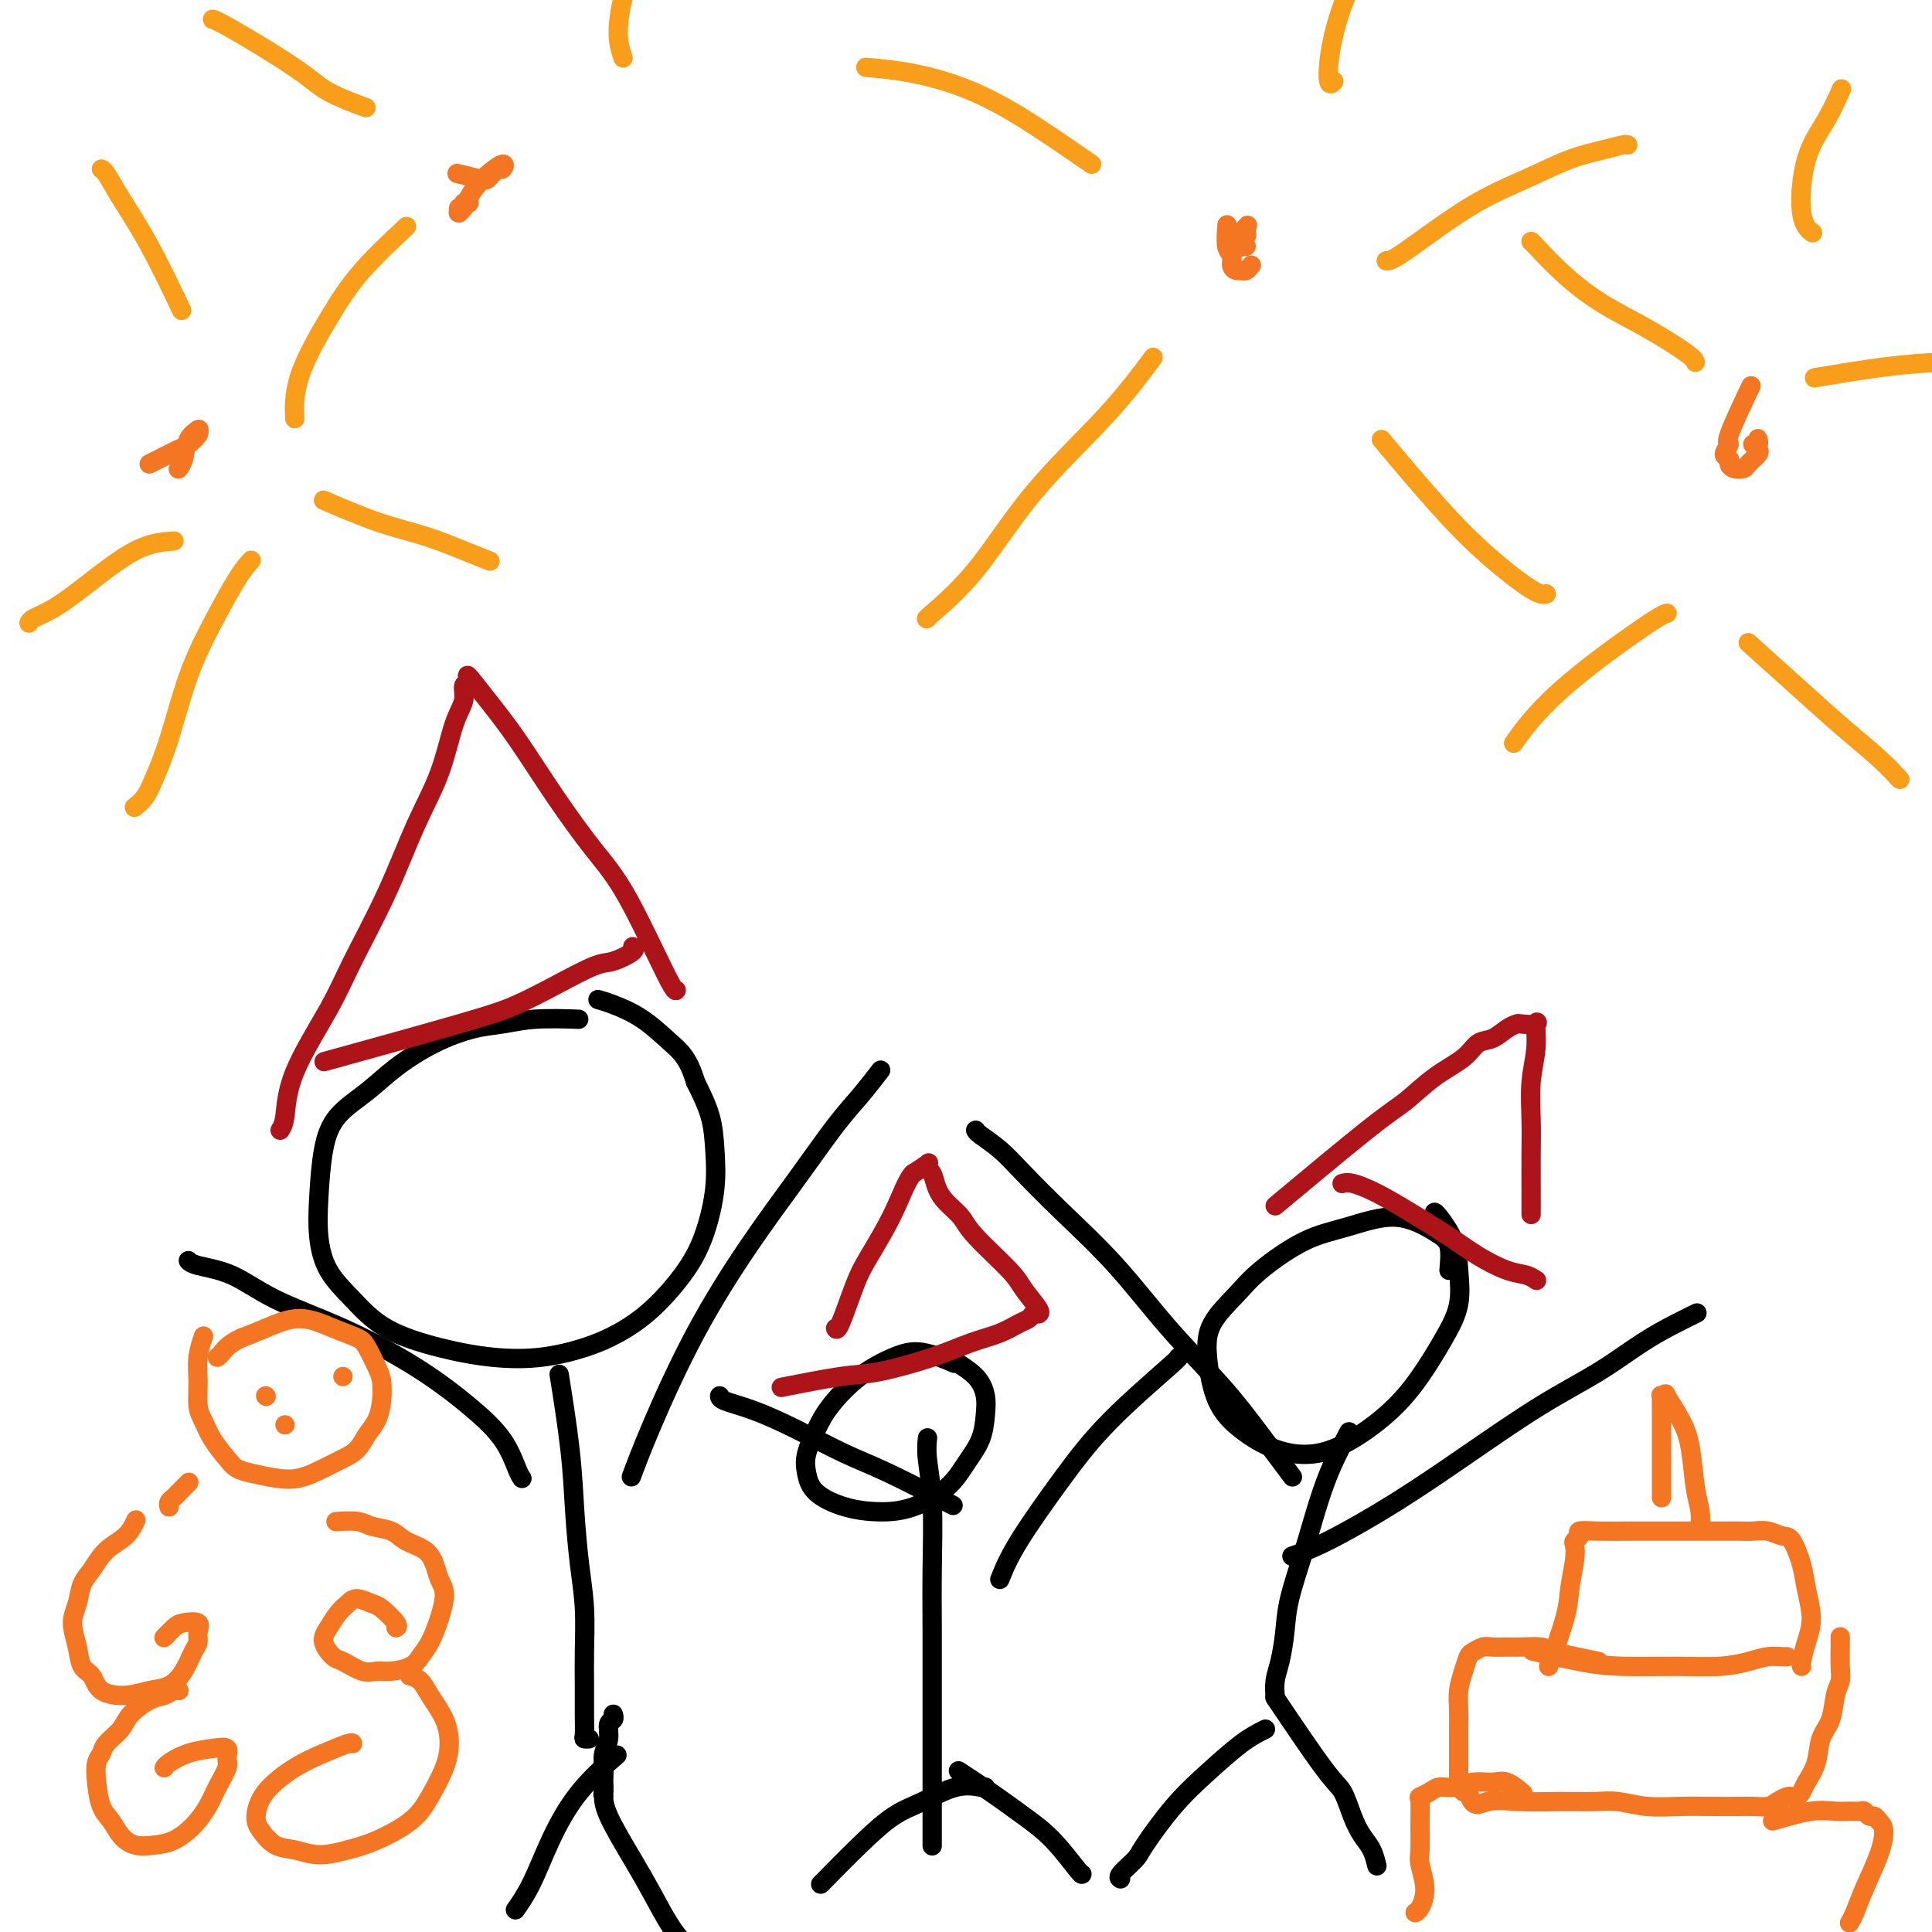 <svg viewBox='0 0 400 400' version='1.1' xmlns='http://www.w3.org/2000/svg' xmlns:xlink='http://www.w3.org/1999/xlink'><g fill='none' stroke='#000000' stroke-width='4' stroke-linecap='round' stroke-linejoin='round'><path d='M119,211c0.729,0.026 1.458,0.053 0,0c-1.458,-0.053 -5.102,-0.185 -8,0c-2.898,0.185 -5.049,0.688 -7,1c-1.951,0.312 -3.702,0.434 -6,1c-2.298,0.566 -5.144,1.578 -8,3c-2.856,1.422 -5.721,3.256 -8,5c-2.279,1.744 -3.971,3.398 -6,5c-2.029,1.602 -4.396,3.151 -6,5c-1.604,1.849 -2.444,3.998 -3,7c-0.556,3.002 -0.829,6.858 -1,10c-0.171,3.142 -0.241,5.569 0,8c0.241,2.431 0.794,4.865 2,7c1.206,2.135 3.064,3.971 5,6c1.936,2.029 3.951,4.251 7,6c3.049,1.749 7.132,3.025 11,4c3.868,0.975 7.522,1.650 11,2c3.478,0.350 6.779,0.375 10,0c3.221,-0.375 6.361,-1.149 9,-2c2.639,-0.851 4.777,-1.779 7,-3c2.223,-1.221 4.529,-2.737 7,-5c2.471,-2.263 5.105,-5.275 7,-8c1.895,-2.725 3.049,-5.164 4,-8c0.951,-2.836 1.698,-6.069 2,-9c0.302,-2.931 0.158,-5.558 0,-8c-0.158,-2.442 -0.331,-4.698 -1,-7c-0.669,-2.302 -1.835,-4.651 -3,-7'/><path d='M144,224c-1.472,-4.956 -3.151,-6.347 -5,-8c-1.849,-1.653 -3.867,-3.567 -6,-5c-2.133,-1.433 -4.382,-2.386 -6,-3c-1.618,-0.614 -2.605,-0.890 -3,-1c-0.395,-0.110 -0.197,-0.055 0,0'/><path d='M116,286c-0.202,-1.265 -0.404,-2.530 0,0c0.404,2.530 1.415,8.856 2,14c0.585,5.144 0.745,9.105 1,13c0.255,3.895 0.604,7.724 1,11c0.396,3.276 0.838,5.998 1,9c0.162,3.002 0.042,6.282 0,9c-0.042,2.718 -0.008,4.872 0,7c0.008,2.128 -0.012,4.230 0,6c0.012,1.770 0.055,3.206 0,4c-0.055,0.794 -0.207,0.944 0,1c0.207,0.056 0.773,0.016 1,0c0.227,-0.016 0.113,-0.008 0,0'/><path d='M131,305c-0.252,0.677 -0.503,1.355 0,0c0.503,-1.355 1.761,-4.742 4,-10c2.239,-5.258 5.458,-12.386 9,-19c3.542,-6.614 7.405,-12.716 11,-18c3.595,-5.284 6.921,-9.752 10,-14c3.079,-4.248 5.911,-8.276 8,-11c2.089,-2.724 3.436,-4.142 5,-6c1.564,-1.858 3.344,-4.154 4,-5c0.656,-0.846 0.187,-0.242 0,0c-0.187,0.242 -0.094,0.121 0,0'/><path d='M108,306c0.062,0.088 0.124,0.176 0,0c-0.124,-0.176 -0.434,-0.615 -1,-2c-0.566,-1.385 -1.387,-3.716 -3,-6c-1.613,-2.284 -4.018,-4.520 -7,-7c-2.982,-2.480 -6.543,-5.203 -11,-8c-4.457,-2.797 -9.811,-5.667 -15,-8c-5.189,-2.333 -10.214,-4.128 -14,-6c-3.786,-1.872 -6.334,-3.821 -9,-5c-2.666,-1.179 -5.448,-1.587 -7,-2c-1.552,-0.413 -1.872,-0.832 -2,-1c-0.128,-0.168 -0.064,-0.084 0,0'/><path d='M300,263c0.163,-1.877 0.327,-3.754 0,-5c-0.327,-1.246 -1.143,-1.860 -3,-3c-1.857,-1.140 -4.753,-2.807 -8,-3c-3.247,-0.193 -6.845,1.086 -10,2c-3.155,0.914 -5.866,1.461 -9,3c-3.134,1.539 -6.692,4.070 -9,6c-2.308,1.930 -3.365,3.261 -5,5c-1.635,1.739 -3.847,3.887 -5,6c-1.153,2.113 -1.245,4.190 -1,7c0.245,2.810 0.828,6.354 2,9c1.172,2.646 2.934,4.394 5,6c2.066,1.606 4.435,3.069 7,4c2.565,0.931 5.326,1.328 8,1c2.674,-0.328 5.260,-1.383 8,-3c2.740,-1.617 5.635,-3.796 8,-6c2.365,-2.204 4.202,-4.433 6,-7c1.798,-2.567 3.557,-5.472 5,-8c1.443,-2.528 2.569,-4.677 3,-7c0.431,-2.323 0.168,-4.819 0,-7c-0.168,-2.181 -0.241,-4.049 -1,-6c-0.759,-1.951 -2.204,-3.987 -3,-5c-0.796,-1.013 -0.942,-1.004 -1,-1c-0.058,0.004 -0.029,0.002 0,0'/><path d='M279,297c0.267,-0.500 0.534,-0.999 0,0c-0.534,0.999 -1.869,3.497 -3,6c-1.131,2.503 -2.057,5.012 -3,8c-0.943,2.988 -1.903,6.455 -3,10c-1.097,3.545 -2.333,7.167 -3,10c-0.667,2.833 -0.767,4.875 -1,7c-0.233,2.125 -0.598,4.332 -1,6c-0.402,1.668 -0.839,2.795 -1,4c-0.161,1.205 -0.046,2.487 0,3c0.046,0.513 0.023,0.256 0,0'/><path d='M268,322c-0.463,0.160 -0.926,0.320 0,0c0.926,-0.320 3.241,-1.119 7,-3c3.759,-1.881 8.961,-4.845 14,-8c5.039,-3.155 9.915,-6.501 15,-10c5.085,-3.499 10.379,-7.152 15,-10c4.621,-2.848 8.570,-4.893 12,-7c3.430,-2.107 6.342,-4.276 9,-6c2.658,-1.724 5.062,-3.003 7,-4c1.938,-0.997 3.411,-1.714 4,-2c0.589,-0.286 0.295,-0.143 0,0'/><path d='M267,305c0.508,0.677 1.015,1.354 0,0c-1.015,-1.354 -3.553,-4.740 -6,-8c-2.447,-3.260 -4.804,-6.394 -8,-10c-3.196,-3.606 -7.232,-7.682 -11,-12c-3.768,-4.318 -7.269,-8.876 -11,-13c-3.731,-4.124 -7.693,-7.813 -11,-11c-3.307,-3.187 -5.958,-5.873 -8,-8c-2.042,-2.127 -3.475,-3.694 -5,-5c-1.525,-1.306 -3.141,-2.352 -4,-3c-0.859,-0.648 -0.960,-0.900 -1,-1c-0.040,-0.100 -0.020,-0.050 0,0'/><path d='M127,355c-0.002,-0.007 -0.005,-0.015 0,0c0.005,0.015 0.016,0.051 0,0c-0.016,-0.051 -0.061,-0.191 0,0c0.061,0.191 0.227,0.712 0,1c-0.227,0.288 -0.845,0.342 -1,1c-0.155,0.658 0.155,1.919 0,3c-0.155,1.081 -0.773,1.980 -1,3c-0.227,1.020 -0.061,2.159 0,3c0.061,0.841 0.017,1.383 0,2c-0.017,0.617 -0.009,1.308 0,2'/><path d='M125,370c-0.310,2.566 -0.083,1.480 0,1c0.083,-0.480 0.024,-0.352 0,0c-0.024,0.352 -0.012,0.930 0,1c0.012,0.070 0.026,-0.369 0,0c-0.026,0.369 -0.090,1.545 1,4c1.090,2.455 3.336,6.189 5,9c1.664,2.811 2.747,4.701 4,7c1.253,2.299 2.676,5.008 4,7c1.324,1.992 2.549,3.267 3,4c0.451,0.733 0.129,0.924 0,1c-0.129,0.076 -0.064,0.038 0,0'/><path d='M127,364c0.637,-0.552 1.274,-1.103 0,0c-1.274,1.103 -4.457,3.862 -7,7c-2.543,3.138 -4.444,6.656 -6,10c-1.556,3.344 -2.765,6.516 -4,9c-1.235,2.484 -2.496,4.281 -3,5c-0.504,0.719 -0.252,0.359 0,0'/><path d='M265,353c-0.911,-1.354 -1.822,-2.707 0,0c1.822,2.707 6.375,9.476 9,13c2.625,3.524 3.320,3.803 4,5c0.680,1.197 1.345,3.312 2,5c0.655,1.688 1.299,2.947 2,4c0.701,1.053 1.458,1.899 2,3c0.542,1.101 0.869,2.457 1,3c0.131,0.543 0.065,0.271 0,0'/><path d='M262,358c-1.487,0.741 -2.973,1.482 -5,3c-2.027,1.518 -4.593,3.815 -7,6c-2.407,2.185 -4.655,4.260 -7,7c-2.345,2.740 -4.786,6.146 -6,8c-1.214,1.854 -1.202,2.157 -2,3c-0.798,0.843 -2.407,2.227 -3,3c-0.593,0.773 -0.169,0.935 0,1c0.169,0.065 0.085,0.032 0,0'/><path d='M197,282c0.543,0.235 1.085,0.470 0,0c-1.085,-0.470 -3.799,-1.646 -6,-2c-2.201,-0.354 -3.889,0.113 -6,1c-2.111,0.887 -4.643,2.193 -7,4c-2.357,1.807 -4.537,4.115 -6,6c-1.463,1.885 -2.207,3.349 -3,5c-0.793,1.651 -1.635,3.490 -2,5c-0.365,1.510 -0.253,2.691 0,4c0.253,1.309 0.647,2.746 2,4c1.353,1.254 3.663,2.325 6,3c2.337,0.675 4.699,0.955 7,1c2.301,0.045 4.539,-0.143 7,-1c2.461,-0.857 5.144,-2.381 7,-4c1.856,-1.619 2.886,-3.332 4,-5c1.114,-1.668 2.313,-3.291 3,-5c0.687,-1.709 0.864,-3.505 1,-5c0.136,-1.495 0.233,-2.688 0,-4c-0.233,-1.312 -0.794,-2.743 -2,-4c-1.206,-1.257 -3.055,-2.338 -4,-3c-0.945,-0.662 -0.984,-0.903 -1,-1c-0.016,-0.097 -0.008,-0.048 0,0'/><path d='M192,298c0.030,-0.272 0.061,-0.544 0,0c-0.061,0.544 -0.212,1.904 0,4c0.212,2.096 0.789,4.929 1,9c0.211,4.071 0.057,9.380 0,14c-0.057,4.620 -0.015,8.550 0,13c0.015,4.450 0.004,9.420 0,14c-0.004,4.580 -0.001,8.769 0,12c0.001,3.231 0.000,5.505 0,8c-0.000,2.495 -0.000,5.210 0,7c0.000,1.790 0.000,2.654 0,3c-0.000,0.346 -0.000,0.173 0,0'/><path d='M207,327c0.882,-2.188 1.763,-4.376 4,-8c2.237,-3.624 5.829,-8.684 9,-13c3.171,-4.316 5.922,-7.889 10,-12c4.078,-4.111 9.482,-8.761 12,-11c2.518,-2.239 2.148,-2.068 2,-2c-0.148,0.068 -0.074,0.034 0,0'/><path d='M196,311c1.151,0.591 2.302,1.182 0,0c-2.302,-1.182 -8.056,-4.137 -12,-6c-3.944,-1.863 -6.076,-2.632 -9,-4c-2.924,-1.368 -6.640,-3.333 -10,-5c-3.360,-1.667 -6.365,-3.034 -9,-4c-2.635,-0.966 -4.902,-1.529 -6,-2c-1.098,-0.471 -1.028,-0.849 -1,-1c0.028,-0.151 0.014,-0.076 0,0'/><path d='M199,367c-0.506,-0.329 -1.011,-0.659 0,0c1.011,0.659 3.539,2.306 6,4c2.461,1.694 4.856,3.435 7,5c2.144,1.565 4.039,2.956 6,5c1.961,2.044 3.990,4.743 5,6c1.010,1.257 1.003,1.074 1,1c-0.003,-0.074 -0.001,-0.037 0,0'/><path d='M204,370c-0.031,0.076 -0.063,0.152 -1,0c-0.937,-0.152 -2.780,-0.530 -5,0c-2.220,0.530 -4.815,1.970 -7,3c-2.185,1.030 -3.958,1.649 -6,3c-2.042,1.351 -4.351,3.434 -7,6c-2.649,2.566 -5.636,5.614 -7,7c-1.364,1.386 -1.104,1.110 -1,1c0.104,-0.110 0.052,-0.055 0,0'/></g>
<g fill='none' stroke='#AD1419' stroke-width='4' stroke-linecap='round' stroke-linejoin='round'><path d='M278,245c-0.117,0.037 -0.234,0.074 0,0c0.234,-0.074 0.819,-0.260 2,0c1.181,0.260 2.959,0.966 5,2c2.041,1.034 4.346,2.395 7,4c2.654,1.605 5.657,3.453 8,5c2.343,1.547 4.025,2.793 6,4c1.975,1.207 4.242,2.376 6,3c1.758,0.624 3.007,0.703 4,1c0.993,0.297 1.729,0.811 2,1c0.271,0.189 0.077,0.054 0,0c-0.077,-0.054 -0.039,-0.027 0,0'/><path d='M266,248c-1.720,1.437 -3.439,2.874 0,0c3.439,-2.874 12.037,-10.059 17,-14c4.963,-3.941 6.291,-4.637 8,-6c1.709,-1.363 3.798,-3.391 6,-5c2.202,-1.609 4.517,-2.799 6,-4c1.483,-1.201 2.135,-2.413 3,-3c0.865,-0.587 1.942,-0.549 3,-1c1.058,-0.451 2.097,-1.393 3,-2c0.903,-0.607 1.668,-0.881 2,-1c0.332,-0.119 0.229,-0.082 1,0c0.771,0.082 2.417,0.211 3,0c0.583,-0.211 0.104,-0.761 0,0c-0.104,0.761 0.168,2.835 0,5c-0.168,2.165 -0.777,4.423 -1,7c-0.223,2.577 -0.060,5.472 0,8c0.060,2.528 0.016,4.688 0,7c-0.016,2.312 -0.004,4.776 0,7c0.004,2.224 0.001,4.207 0,5c-0.001,0.793 -0.001,0.397 0,0'/><path d='M163,287c-1.078,0.215 -2.156,0.430 0,0c2.156,-0.430 7.546,-1.504 11,-2c3.454,-0.496 4.974,-0.413 8,-1c3.026,-0.587 7.560,-1.845 11,-3c3.440,-1.155 5.786,-2.208 8,-3c2.214,-0.792 4.296,-1.322 6,-2c1.704,-0.678 3.030,-1.502 4,-2c0.970,-0.498 1.583,-0.670 2,-1c0.417,-0.330 0.638,-0.819 1,-1c0.362,-0.181 0.867,-0.054 1,0c0.133,0.054 -0.104,0.034 0,0c0.104,-0.034 0.548,-0.081 0,-1c-0.548,-0.919 -2.090,-2.711 -3,-4c-0.910,-1.289 -1.189,-2.077 -3,-4c-1.811,-1.923 -5.153,-4.981 -7,-7c-1.847,-2.019 -2.197,-2.999 -3,-4c-0.803,-1.001 -2.058,-2.023 -3,-3c-0.942,-0.977 -1.571,-1.909 -2,-3c-0.429,-1.091 -0.659,-2.339 -1,-3c-0.341,-0.661 -0.792,-0.734 -1,-1c-0.208,-0.266 -0.171,-0.726 0,-1c0.171,-0.274 0.478,-0.364 0,0c-0.478,0.364 -1.739,1.182 -3,2'/><path d='M189,243c-1.258,1.330 -2.404,4.654 -4,8c-1.596,3.346 -3.643,6.714 -5,9c-1.357,2.286 -2.023,3.489 -3,6c-0.977,2.511 -2.263,6.330 -3,8c-0.737,1.670 -0.925,1.191 -1,1c-0.075,-0.191 -0.038,-0.096 0,0'/><path d='M70,219c-2.516,0.695 -5.033,1.391 0,0c5.033,-1.391 17.615,-4.868 25,-7c7.385,-2.132 9.573,-2.917 12,-4c2.427,-1.083 5.091,-2.462 8,-4c2.909,-1.538 6.061,-3.235 8,-4c1.939,-0.765 2.664,-0.597 4,-1c1.336,-0.403 3.283,-1.378 4,-2c0.717,-0.622 0.205,-0.892 0,-1c-0.205,-0.108 -0.102,-0.054 0,0'/><path d='M58,234c0.380,-0.586 0.761,-1.171 1,-3c0.239,-1.829 0.338,-4.901 2,-9c1.662,-4.099 4.889,-9.225 7,-13c2.111,-3.775 3.107,-6.200 5,-10c1.893,-3.800 4.683,-8.974 7,-14c2.317,-5.026 4.161,-9.904 6,-14c1.839,-4.096 3.674,-7.411 5,-11c1.326,-3.589 2.142,-7.452 3,-10c0.858,-2.548 1.757,-3.780 2,-5c0.243,-1.220 -0.171,-2.429 0,-3c0.171,-0.571 0.927,-0.503 1,-1c0.073,-0.497 -0.537,-1.559 0,-1c0.537,0.559 2.222,2.739 4,5c1.778,2.261 3.650,4.603 6,8c2.350,3.397 5.180,7.849 8,12c2.820,4.151 5.631,8.002 8,11c2.369,2.998 4.295,5.144 7,10c2.705,4.856 6.190,12.423 8,16c1.810,3.577 1.946,3.165 2,3c0.054,-0.165 0.027,-0.082 0,0'/></g>
<g fill='none' stroke='#F47623' stroke-width='4' stroke-linecap='round' stroke-linejoin='round'><path d='M254,47c0.032,-0.406 0.064,-0.813 0,0c-0.064,0.813 -0.224,2.844 0,4c0.224,1.156 0.833,1.435 1,2c0.167,0.565 -0.109,1.416 0,2c0.109,0.584 0.604,0.903 1,1c0.396,0.097 0.695,-0.026 1,0c0.305,0.026 0.618,0.203 1,0c0.382,-0.203 0.834,-0.787 1,-1c0.166,-0.213 0.044,-0.057 0,0c-0.044,0.057 -0.012,0.015 0,0c0.012,-0.015 0.003,-0.004 0,0c-0.003,0.004 -0.002,0.002 0,0'/><path d='M257,50c-0.112,0.089 -0.223,0.179 0,0c0.223,-0.179 0.782,-0.626 1,-1c0.218,-0.374 0.096,-0.675 0,-1c-0.096,-0.325 -0.166,-0.675 0,-1c0.166,-0.325 0.567,-0.624 0,0c-0.567,0.624 -2.101,2.172 -3,3c-0.899,0.828 -1.163,0.936 -1,1c0.163,0.064 0.752,0.084 1,0c0.248,-0.084 0.155,-0.271 0,0c-0.155,0.271 -0.371,1.000 0,1c0.371,-0.000 1.331,-0.731 2,-1c0.669,-0.269 1.048,-0.077 1,0c-0.048,0.077 -0.524,0.038 -1,0'/><path d='M95,36c0.109,0.026 0.218,0.051 0,0c-0.218,-0.051 -0.763,-0.180 0,0c0.763,0.180 2.835,0.669 4,1c1.165,0.331 1.424,0.503 2,0c0.576,-0.503 1.468,-1.681 2,-2c0.532,-0.319 0.704,0.220 1,0c0.296,-0.220 0.717,-1.198 0,-1c-0.717,0.198 -2.570,1.574 -4,3c-1.430,1.426 -2.435,2.904 -3,4c-0.565,1.096 -0.688,1.811 -1,2c-0.312,0.189 -0.812,-0.148 -1,0c-0.188,0.148 -0.066,0.782 0,1c0.066,0.218 0.074,0.020 0,0c-0.074,-0.020 -0.230,0.138 0,0c0.230,-0.138 0.846,-0.573 1,-1c0.154,-0.427 -0.155,-0.846 0,-1c0.155,-0.154 0.772,-0.041 1,0c0.228,0.041 0.065,0.012 0,0c-0.065,-0.012 -0.033,-0.006 0,0'/><path d='M362,81c0.463,-0.973 0.927,-1.946 0,0c-0.927,1.946 -3.244,6.811 -4,9c-0.756,2.189 0.048,1.700 0,2c-0.048,0.300 -0.948,1.387 -1,2c-0.052,0.613 0.744,0.751 1,1c0.256,0.249 -0.029,0.610 0,1c0.029,0.390 0.372,0.809 1,1c0.628,0.191 1.541,0.153 2,0c0.459,-0.153 0.463,-0.423 1,-1c0.537,-0.577 1.608,-1.462 2,-2c0.392,-0.538 0.106,-0.729 0,-1c-0.106,-0.271 -0.032,-0.623 0,-1c0.032,-0.377 0.023,-0.781 0,-1c-0.023,-0.219 -0.059,-0.255 0,0c0.059,0.255 0.212,0.800 0,1c-0.212,0.200 -0.789,0.054 -1,0c-0.211,-0.054 -0.057,-0.014 0,0c0.057,0.014 0.016,0.004 0,0c-0.016,-0.004 -0.008,-0.002 0,0'/><path d='M31,96c-0.008,0.004 -0.017,0.008 0,0c0.017,-0.008 0.059,-0.029 0,0c-0.059,0.029 -0.218,0.106 0,0c0.218,-0.106 0.815,-0.396 2,-1c1.185,-0.604 2.958,-1.520 4,-2c1.042,-0.480 1.353,-0.522 2,-1c0.647,-0.478 1.631,-1.392 2,-2c0.369,-0.608 0.124,-0.910 0,-1c-0.124,-0.090 -0.128,0.032 0,0c0.128,-0.032 0.388,-0.219 0,0c-0.388,0.219 -1.424,0.843 -2,2c-0.576,1.157 -0.690,2.846 -1,4c-0.310,1.154 -0.814,1.772 -1,2c-0.186,0.228 -0.053,0.065 0,0c0.053,-0.065 0.027,-0.033 0,0'/></g>
<g fill='none' stroke='#F99E1B' stroke-width='4' stroke-linecap='round' stroke-linejoin='round'><path d='M37,63c0.520,1.094 1.039,2.188 0,0c-1.039,-2.188 -3.638,-7.658 -6,-12c-2.362,-4.342 -4.489,-7.556 -6,-10c-1.511,-2.444 -2.407,-4.120 -3,-5c-0.593,-0.880 -0.884,-0.966 -1,-1c-0.116,-0.034 -0.058,-0.017 0,0'/><path d='M61,86c0.029,0.606 0.057,1.213 0,0c-0.057,-1.213 -0.201,-4.244 1,-8c1.201,-3.756 3.747,-8.236 6,-12c2.253,-3.764 4.212,-6.813 7,-10c2.788,-3.187 6.404,-6.512 8,-8c1.596,-1.488 1.170,-1.139 1,-1c-0.170,0.139 -0.085,0.070 0,0'/><path d='M68,104c-0.883,-0.382 -1.767,-0.764 0,0c1.767,0.764 6.183,2.674 10,4c3.817,1.326 7.033,2.067 10,3c2.967,0.933 5.683,2.059 8,3c2.317,0.941 4.233,1.697 5,2c0.767,0.303 0.383,0.151 0,0'/><path d='M52,116c-0.827,0.915 -1.653,1.830 -3,4c-1.347,2.170 -3.214,5.596 -5,9c-1.786,3.404 -3.491,6.786 -5,11c-1.509,4.214 -2.821,9.259 -4,13c-1.179,3.741 -2.223,6.178 -3,8c-0.777,1.822 -1.286,3.029 -2,4c-0.714,0.971 -1.633,1.706 -2,2c-0.367,0.294 -0.184,0.147 0,0'/><path d='M36,112c-2.431,0.190 -4.862,0.380 -8,2c-3.138,1.620 -6.985,4.669 -10,7c-3.015,2.331 -5.200,3.944 -7,5c-1.800,1.056 -3.215,1.553 -4,2c-0.785,0.447 -0.938,0.842 -1,1c-0.062,0.158 -0.031,0.079 0,0'/><path d='M75,22c0.677,0.249 1.355,0.497 0,0c-1.355,-0.497 -4.741,-1.741 -7,-3c-2.259,-1.259 -3.389,-2.533 -7,-5c-3.611,-2.467 -9.703,-6.126 -13,-8c-3.297,-1.874 -3.799,-1.964 -4,-2c-0.201,-0.036 -0.100,-0.018 0,0'/><path d='M129,12c-0.552,-1.628 -1.104,-3.257 -1,-6c0.104,-2.743 0.863,-6.601 2,-10c1.137,-3.399 2.652,-6.338 4,-9c1.348,-2.662 2.528,-5.046 3,-6c0.472,-0.954 0.236,-0.477 0,0'/><path d='M226,34c-5.250,-3.630 -10.501,-7.260 -15,-10c-4.499,-2.740 -8.247,-4.590 -12,-6c-3.753,-1.410 -7.510,-2.380 -11,-3c-3.490,-0.620 -6.711,-0.892 -8,-1c-1.289,-0.108 -0.644,-0.054 0,0'/><path d='M276,17c0.129,-0.141 0.259,-0.283 0,0c-0.259,0.283 -0.906,0.990 -1,-1c-0.094,-1.990 0.367,-6.678 2,-12c1.633,-5.322 4.440,-11.279 6,-14c1.560,-2.721 1.874,-2.206 2,-2c0.126,0.206 0.063,0.103 0,0'/><path d='M287,54c0.522,0.021 1.045,0.041 4,-2c2.955,-2.041 8.343,-6.144 13,-9c4.657,-2.856 8.582,-4.464 12,-6c3.418,-1.536 6.327,-3.000 9,-4c2.673,-1.000 5.108,-1.536 7,-2c1.892,-0.464 3.240,-0.856 4,-1c0.760,-0.144 0.931,-0.041 1,0c0.069,0.041 0.034,0.021 0,0'/><path d='M286,91c4.188,4.989 8.376,9.978 12,14c3.624,4.022 6.683,7.078 10,10c3.317,2.922 6.893,5.710 9,7c2.107,1.290 2.745,1.083 3,1c0.255,-0.083 0.128,-0.041 0,0'/><path d='M238,75c0.643,-0.871 1.285,-1.743 0,0c-1.285,1.743 -4.498,6.099 -9,11c-4.502,4.901 -10.292,10.346 -15,16c-4.708,5.654 -8.334,11.515 -12,16c-3.666,4.485 -7.372,7.592 -9,9c-1.628,1.408 -1.180,1.117 -1,1c0.180,-0.117 0.090,-0.058 0,0'/><path d='M351,75c-0.160,-0.394 -0.320,-0.789 -2,-2c-1.680,-1.211 -4.881,-3.239 -8,-5c-3.119,-1.761 -6.156,-3.256 -9,-5c-2.844,-1.744 -5.494,-3.735 -8,-6c-2.506,-2.265 -4.867,-4.802 -6,-6c-1.133,-1.198 -1.038,-1.057 -1,-1c0.038,0.057 0.019,0.028 0,0'/><path d='M375,48c0.231,0.171 0.462,0.343 0,0c-0.462,-0.343 -1.615,-1.200 -2,-4c-0.385,-2.800 0.000,-7.544 1,-11c1.000,-3.456 2.615,-5.623 4,-8c1.385,-2.377 2.538,-4.965 3,-6c0.462,-1.035 0.231,-0.518 0,0'/><path d='M377,78c-1.156,0.196 -2.313,0.392 0,0c2.313,-0.392 8.094,-1.373 13,-2c4.906,-0.627 8.936,-0.900 12,-1c3.064,-0.100 5.161,-0.029 6,0c0.839,0.029 0.419,0.014 0,0'/><path d='M363,134c-0.908,-0.817 -1.815,-1.633 0,0c1.815,1.633 6.354,5.717 10,9c3.646,3.283 6.400,5.767 9,8c2.600,2.233 5.046,4.217 7,6c1.954,1.783 3.415,3.367 4,4c0.585,0.633 0.292,0.317 0,0'/><path d='M345,127c0.123,-0.026 0.246,-0.051 0,0c-0.246,0.051 -0.860,0.179 -5,3c-4.140,2.821 -11.807,8.337 -17,13c-5.193,4.663 -7.912,8.475 -9,10c-1.088,1.525 -0.544,0.762 0,0'/></g>
<g fill='none' stroke='#F47623' stroke-width='4' stroke-linecap='round' stroke-linejoin='round'><path d='M318,342c0.219,0.052 0.439,0.105 0,0c-0.439,-0.105 -1.536,-0.367 0,0c1.536,0.367 5.705,1.364 9,2c3.295,0.636 5.714,0.913 9,1c3.286,0.087 7.437,-0.015 11,0c3.563,0.015 6.538,0.148 9,0c2.462,-0.148 4.411,-0.575 6,-1c1.589,-0.425 2.818,-0.846 4,-1c1.182,-0.154 2.318,-0.042 3,0c0.682,0.042 0.909,0.012 1,0c0.091,-0.012 0.045,-0.006 0,0'/><path d='M321,344c-0.317,0.880 -0.635,1.760 0,0c0.635,-1.760 2.221,-6.159 3,-9c0.779,-2.841 0.749,-4.123 1,-6c0.251,-1.877 0.783,-4.349 1,-6c0.217,-1.651 0.120,-2.481 0,-3c-0.120,-0.519 -0.263,-0.728 0,-1c0.263,-0.272 0.931,-0.609 1,-1c0.069,-0.391 -0.460,-0.837 0,-1c0.460,-0.163 1.911,-0.044 4,0c2.089,0.044 4.817,0.012 7,0c2.183,-0.012 3.820,-0.003 6,0c2.180,0.003 4.905,-0.000 7,0c2.095,0.000 3.562,0.004 5,0c1.438,-0.004 2.846,-0.015 4,0c1.154,0.015 2.053,0.058 3,0c0.947,-0.058 1.941,-0.216 3,0c1.059,0.216 2.183,0.805 3,1c0.817,0.195 1.326,-0.003 2,1c0.674,1.003 1.511,3.207 2,5c0.489,1.793 0.628,3.174 1,5c0.372,1.826 0.975,4.097 1,6c0.025,1.903 -0.529,3.438 -1,5c-0.471,1.562 -0.857,3.151 -1,4c-0.143,0.849 -0.041,0.957 0,1c0.041,0.043 0.020,0.022 0,0'/><path d='M331,344c-3.567,-0.732 -7.133,-1.464 -9,-2c-1.867,-0.536 -2.033,-0.877 -3,-1c-0.967,-0.123 -2.735,-0.030 -4,0c-1.265,0.030 -2.027,-0.005 -3,0c-0.973,0.005 -2.158,0.048 -3,0c-0.842,-0.048 -1.340,-0.187 -2,0c-0.660,0.187 -1.483,0.699 -2,1c-0.517,0.301 -0.727,0.390 -1,1c-0.273,0.610 -0.609,1.742 -1,3c-0.391,1.258 -0.837,2.641 -1,4c-0.163,1.359 -0.044,2.693 0,4c0.044,1.307 0.012,2.588 0,4c-0.012,1.412 -0.003,2.956 0,4c0.003,1.044 0.001,1.589 0,2c-0.001,0.411 -0.000,0.687 0,1c0.000,0.313 0.000,0.662 0,1c-0.000,0.338 -0.001,0.664 0,1c0.001,0.336 0.003,0.682 0,1c-0.003,0.318 -0.012,0.607 0,1c0.012,0.393 0.044,0.889 0,1c-0.044,0.111 -0.166,-0.162 0,0c0.166,0.162 0.619,0.761 1,1c0.381,0.239 0.691,0.120 1,0'/><path d='M304,371c0.895,3.701 2.131,2.455 4,2c1.869,-0.455 4.371,-0.118 7,0c2.629,0.118 5.387,0.018 8,0c2.613,-0.018 5.083,0.048 7,0c1.917,-0.048 3.283,-0.209 5,0c1.717,0.209 3.786,0.788 6,1c2.214,0.212 4.575,0.058 7,0c2.425,-0.058 4.915,-0.018 7,0c2.085,0.018 3.767,0.015 5,0c1.233,-0.015 2.018,-0.043 3,0c0.982,0.043 2.161,0.156 3,0c0.839,-0.156 1.338,-0.580 2,-1c0.662,-0.420 1.486,-0.835 2,-1c0.514,-0.165 0.719,-0.079 1,0c0.281,0.079 0.637,0.153 1,0c0.363,-0.153 0.731,-0.531 1,-1c0.269,-0.469 0.439,-1.028 1,-2c0.561,-0.972 1.513,-2.357 2,-4c0.487,-1.643 0.509,-3.544 1,-5c0.491,-1.456 1.452,-2.466 2,-4c0.548,-1.534 0.683,-3.592 1,-5c0.317,-1.408 0.817,-2.167 1,-3c0.183,-0.833 0.049,-1.740 0,-3c-0.049,-1.260 -0.013,-2.874 0,-4c0.013,-1.126 0.004,-1.765 0,-2c-0.004,-0.235 -0.001,-0.067 0,0c0.001,0.067 0.001,0.034 0,0'/><path d='M315,371c0.274,0.229 0.548,0.458 0,0c-0.548,-0.458 -1.918,-1.602 -3,-2c-1.082,-0.398 -1.875,-0.051 -3,0c-1.125,0.051 -2.582,-0.193 -4,0c-1.418,0.193 -2.797,0.822 -4,1c-1.203,0.178 -2.232,-0.096 -3,0c-0.768,0.096 -1.277,0.561 -2,1c-0.723,0.439 -1.659,0.853 -2,1c-0.341,0.147 -0.087,0.026 0,1c0.087,0.974 0.006,3.042 0,5c-0.006,1.958 0.061,3.807 0,5c-0.061,1.193 -0.251,1.731 0,3c0.251,1.269 0.944,3.268 1,5c0.056,1.732 -0.523,3.197 -1,4c-0.477,0.803 -0.850,0.944 -1,1c-0.150,0.056 -0.075,0.028 0,0'/><path d='M367,377c2.891,-0.846 5.783,-1.692 8,-2c2.217,-0.308 3.760,-0.079 5,0c1.240,0.079 2.178,0.006 3,0c0.822,-0.006 1.529,0.054 2,0c0.471,-0.054 0.705,-0.221 1,0c0.295,0.221 0.652,0.829 1,1c0.348,0.171 0.686,-0.094 1,0c0.314,0.094 0.603,0.546 1,1c0.397,0.454 0.901,0.910 1,2c0.099,1.090 -0.208,2.814 -1,5c-0.792,2.186 -2.068,4.833 -3,7c-0.932,2.167 -1.520,3.853 -2,5c-0.480,1.147 -0.851,1.756 -1,2c-0.149,0.244 -0.074,0.122 0,0'/><path d='M344,310c-0.000,0.088 -0.000,0.175 0,0c0.000,-0.175 0.000,-0.614 0,-2c-0.000,-1.386 -0.000,-3.719 0,-6c0.000,-2.281 0.000,-4.510 0,-6c-0.000,-1.490 -0.001,-2.242 0,-3c0.001,-0.758 0.005,-1.523 0,-2c-0.005,-0.477 -0.018,-0.668 0,-1c0.018,-0.332 0.067,-0.806 0,-1c-0.067,-0.194 -0.250,-0.107 0,0c0.250,0.107 0.931,0.233 1,0c0.069,-0.233 -0.475,-0.825 0,0c0.475,0.825 1.970,3.066 3,5c1.030,1.934 1.597,3.563 2,6c0.403,2.437 0.644,5.684 1,8c0.356,2.316 0.827,3.700 1,5c0.173,1.300 0.050,2.514 0,3c-0.050,0.486 -0.025,0.243 0,0'/><path d='M39,307c0.089,-0.089 0.178,-0.179 0,0c-0.178,0.179 -0.622,0.626 -1,1c-0.378,0.374 -0.690,0.675 -1,1c-0.310,0.325 -0.619,0.675 -1,1c-0.381,0.325 -0.833,0.626 -1,1c-0.167,0.374 -0.048,0.821 0,1c0.048,0.179 0.024,0.089 0,0'/><path d='M28,315c0.126,-0.277 0.251,-0.553 0,0c-0.251,0.553 -0.879,1.936 -2,3c-1.121,1.064 -2.736,1.809 -4,3c-1.264,1.191 -2.178,2.828 -3,4c-0.822,1.172 -1.553,1.879 -2,3c-0.447,1.121 -0.611,2.655 -1,4c-0.389,1.345 -1.005,2.500 -1,4c0.005,1.500 0.629,3.345 1,5c0.371,1.655 0.489,3.120 1,4c0.511,0.880 1.414,1.176 2,2c0.586,0.824 0.857,2.174 2,3c1.143,0.826 3.160,1.126 5,1c1.840,-0.126 3.502,-0.677 5,-1c1.498,-0.323 2.831,-0.418 4,-1c1.169,-0.582 2.172,-1.652 3,-3c0.828,-1.348 1.480,-2.974 2,-4c0.520,-1.026 0.908,-1.450 1,-2c0.092,-0.550 -0.113,-1.225 0,-2c0.113,-0.775 0.544,-1.650 0,-2c-0.544,-0.350 -2.063,-0.176 -3,0c-0.937,0.176 -1.291,0.355 -2,1c-0.709,0.645 -1.774,1.756 -2,2c-0.226,0.244 0.387,-0.378 1,-1'/><path d='M70,315c-0.390,0.026 -0.780,0.052 0,0c0.780,-0.052 2.730,-0.180 4,0c1.270,0.180 1.860,0.670 3,1c1.140,0.330 2.830,0.500 4,1c1.170,0.500 1.820,1.329 3,2c1.180,0.671 2.888,1.185 4,2c1.112,0.815 1.627,1.930 2,3c0.373,1.070 0.605,2.096 1,3c0.395,0.904 0.953,1.685 1,3c0.047,1.315 -0.417,3.165 -1,5c-0.583,1.835 -1.286,3.654 -2,5c-0.714,1.346 -1.439,2.219 -2,3c-0.561,0.781 -0.959,1.470 -2,2c-1.041,0.530 -2.725,0.901 -4,1c-1.275,0.099 -2.139,-0.073 -3,0c-0.861,0.073 -1.717,0.393 -3,0c-1.283,-0.393 -2.993,-1.498 -4,-2c-1.007,-0.502 -1.311,-0.400 -2,-1c-0.689,-0.600 -1.763,-1.903 -2,-3c-0.237,-1.097 0.363,-1.989 1,-3c0.637,-1.011 1.310,-2.140 2,-3c0.690,-0.860 1.398,-1.450 2,-2c0.602,-0.550 1.100,-1.062 2,-1c0.900,0.062 2.202,0.696 3,1c0.798,0.304 1.090,0.277 2,1c0.910,0.723 2.437,2.195 3,3c0.563,0.805 0.161,0.944 0,1c-0.161,0.056 -0.080,0.028 0,0'/><path d='M37,350c-0.018,-0.007 -0.037,-0.015 0,0c0.037,0.015 0.129,0.051 0,0c-0.129,-0.051 -0.480,-0.191 -1,0c-0.520,0.191 -1.207,0.712 -2,1c-0.793,0.288 -1.690,0.342 -3,1c-1.310,0.658 -3.034,1.918 -4,3c-0.966,1.082 -1.173,1.985 -2,3c-0.827,1.015 -2.272,2.141 -3,3c-0.728,0.859 -0.739,1.451 -1,2c-0.261,0.549 -0.772,1.057 -1,2c-0.228,0.943 -0.172,2.323 0,4c0.172,1.677 0.461,3.651 1,5c0.539,1.349 1.329,2.073 2,3c0.671,0.927 1.222,2.058 2,3c0.778,0.942 1.784,1.694 3,2c1.216,0.306 2.643,0.165 4,0c1.357,-0.165 2.644,-0.355 4,-1c1.356,-0.645 2.779,-1.744 4,-3c1.221,-1.256 2.238,-2.670 3,-4c0.762,-1.330 1.269,-2.578 2,-4c0.731,-1.422 1.687,-3.020 2,-4c0.313,-0.980 -0.018,-1.342 0,-2c0.018,-0.658 0.383,-1.612 0,-2c-0.383,-0.388 -1.514,-0.209 -3,0c-1.486,0.209 -3.326,0.448 -5,1c-1.674,0.552 -3.181,1.418 -4,2c-0.819,0.582 -0.948,0.881 -1,1c-0.052,0.119 -0.026,0.060 0,0'/><path d='M85,347c-0.188,-0.054 -0.376,-0.108 0,0c0.376,0.108 1.315,0.379 2,1c0.685,0.621 1.117,1.593 2,3c0.883,1.407 2.217,3.250 3,5c0.783,1.750 1.015,3.407 1,5c-0.015,1.593 -0.277,3.123 -1,5c-0.723,1.877 -1.907,4.101 -3,6c-1.093,1.899 -2.094,3.472 -4,5c-1.906,1.528 -4.715,3.011 -7,4c-2.285,0.989 -4.044,1.485 -6,2c-1.956,0.515 -4.108,1.048 -6,1c-1.892,-0.048 -3.523,-0.679 -5,-1c-1.477,-0.321 -2.798,-0.333 -4,-1c-1.202,-0.667 -2.284,-1.988 -3,-3c-0.716,-1.012 -1.068,-1.715 -1,-3c0.068,-1.285 0.554,-3.153 2,-5c1.446,-1.847 3.852,-3.672 6,-5c2.148,-1.328 4.040,-2.160 6,-3c1.960,-0.840 3.989,-1.688 5,-2c1.011,-0.312 1.003,-0.089 1,0c-0.003,0.089 -0.002,0.045 0,0'/><path d='M42,277c0.115,-0.337 0.229,-0.674 0,0c-0.229,0.674 -0.803,2.360 -1,4c-0.197,1.640 -0.019,3.233 0,5c0.019,1.767 -0.123,3.706 0,5c0.123,1.294 0.509,1.943 1,3c0.491,1.057 1.085,2.521 2,4c0.915,1.479 2.151,2.972 3,4c0.849,1.028 1.311,1.590 2,2c0.689,0.410 1.605,0.668 3,1c1.395,0.332 3.270,0.739 5,1c1.730,0.261 3.317,0.376 5,0c1.683,-0.376 3.463,-1.244 5,-2c1.537,-0.756 2.832,-1.401 4,-2c1.168,-0.599 2.208,-1.150 3,-2c0.792,-0.850 1.334,-1.997 2,-3c0.666,-1.003 1.454,-1.862 2,-3c0.546,-1.138 0.850,-2.556 1,-4c0.150,-1.444 0.146,-2.914 0,-4c-0.146,-1.086 -0.434,-1.789 -1,-3c-0.566,-1.211 -1.410,-2.932 -2,-4c-0.590,-1.068 -0.926,-1.485 -2,-2c-1.074,-0.515 -2.886,-1.128 -5,-2c-2.114,-0.872 -4.531,-2.004 -7,-2c-2.469,0.004 -4.991,1.144 -7,2c-2.009,0.856 -3.504,1.428 -5,2'/><path d='M50,277c-2.702,1.238 -3.458,2.333 -4,3c-0.542,0.667 -0.869,0.905 -1,1c-0.131,0.095 -0.065,0.048 0,0'/><path d='M55,289c0.000,0.000 0.100,0.100 0.1,0.1'/><path d='M71,285c0.000,0.000 0.000,0.000 0,0c0.000,0.000 0.000,0.000 0,0c0.000,0.000 0.000,0.000 0,0'/><path d='M59,295c0.000,0.000 0.000,0.000 0,0c0.000,0.000 -0.000,0.000 0,0c0.000,0.000 0.000,0.000 0,0'/></g>
</svg>